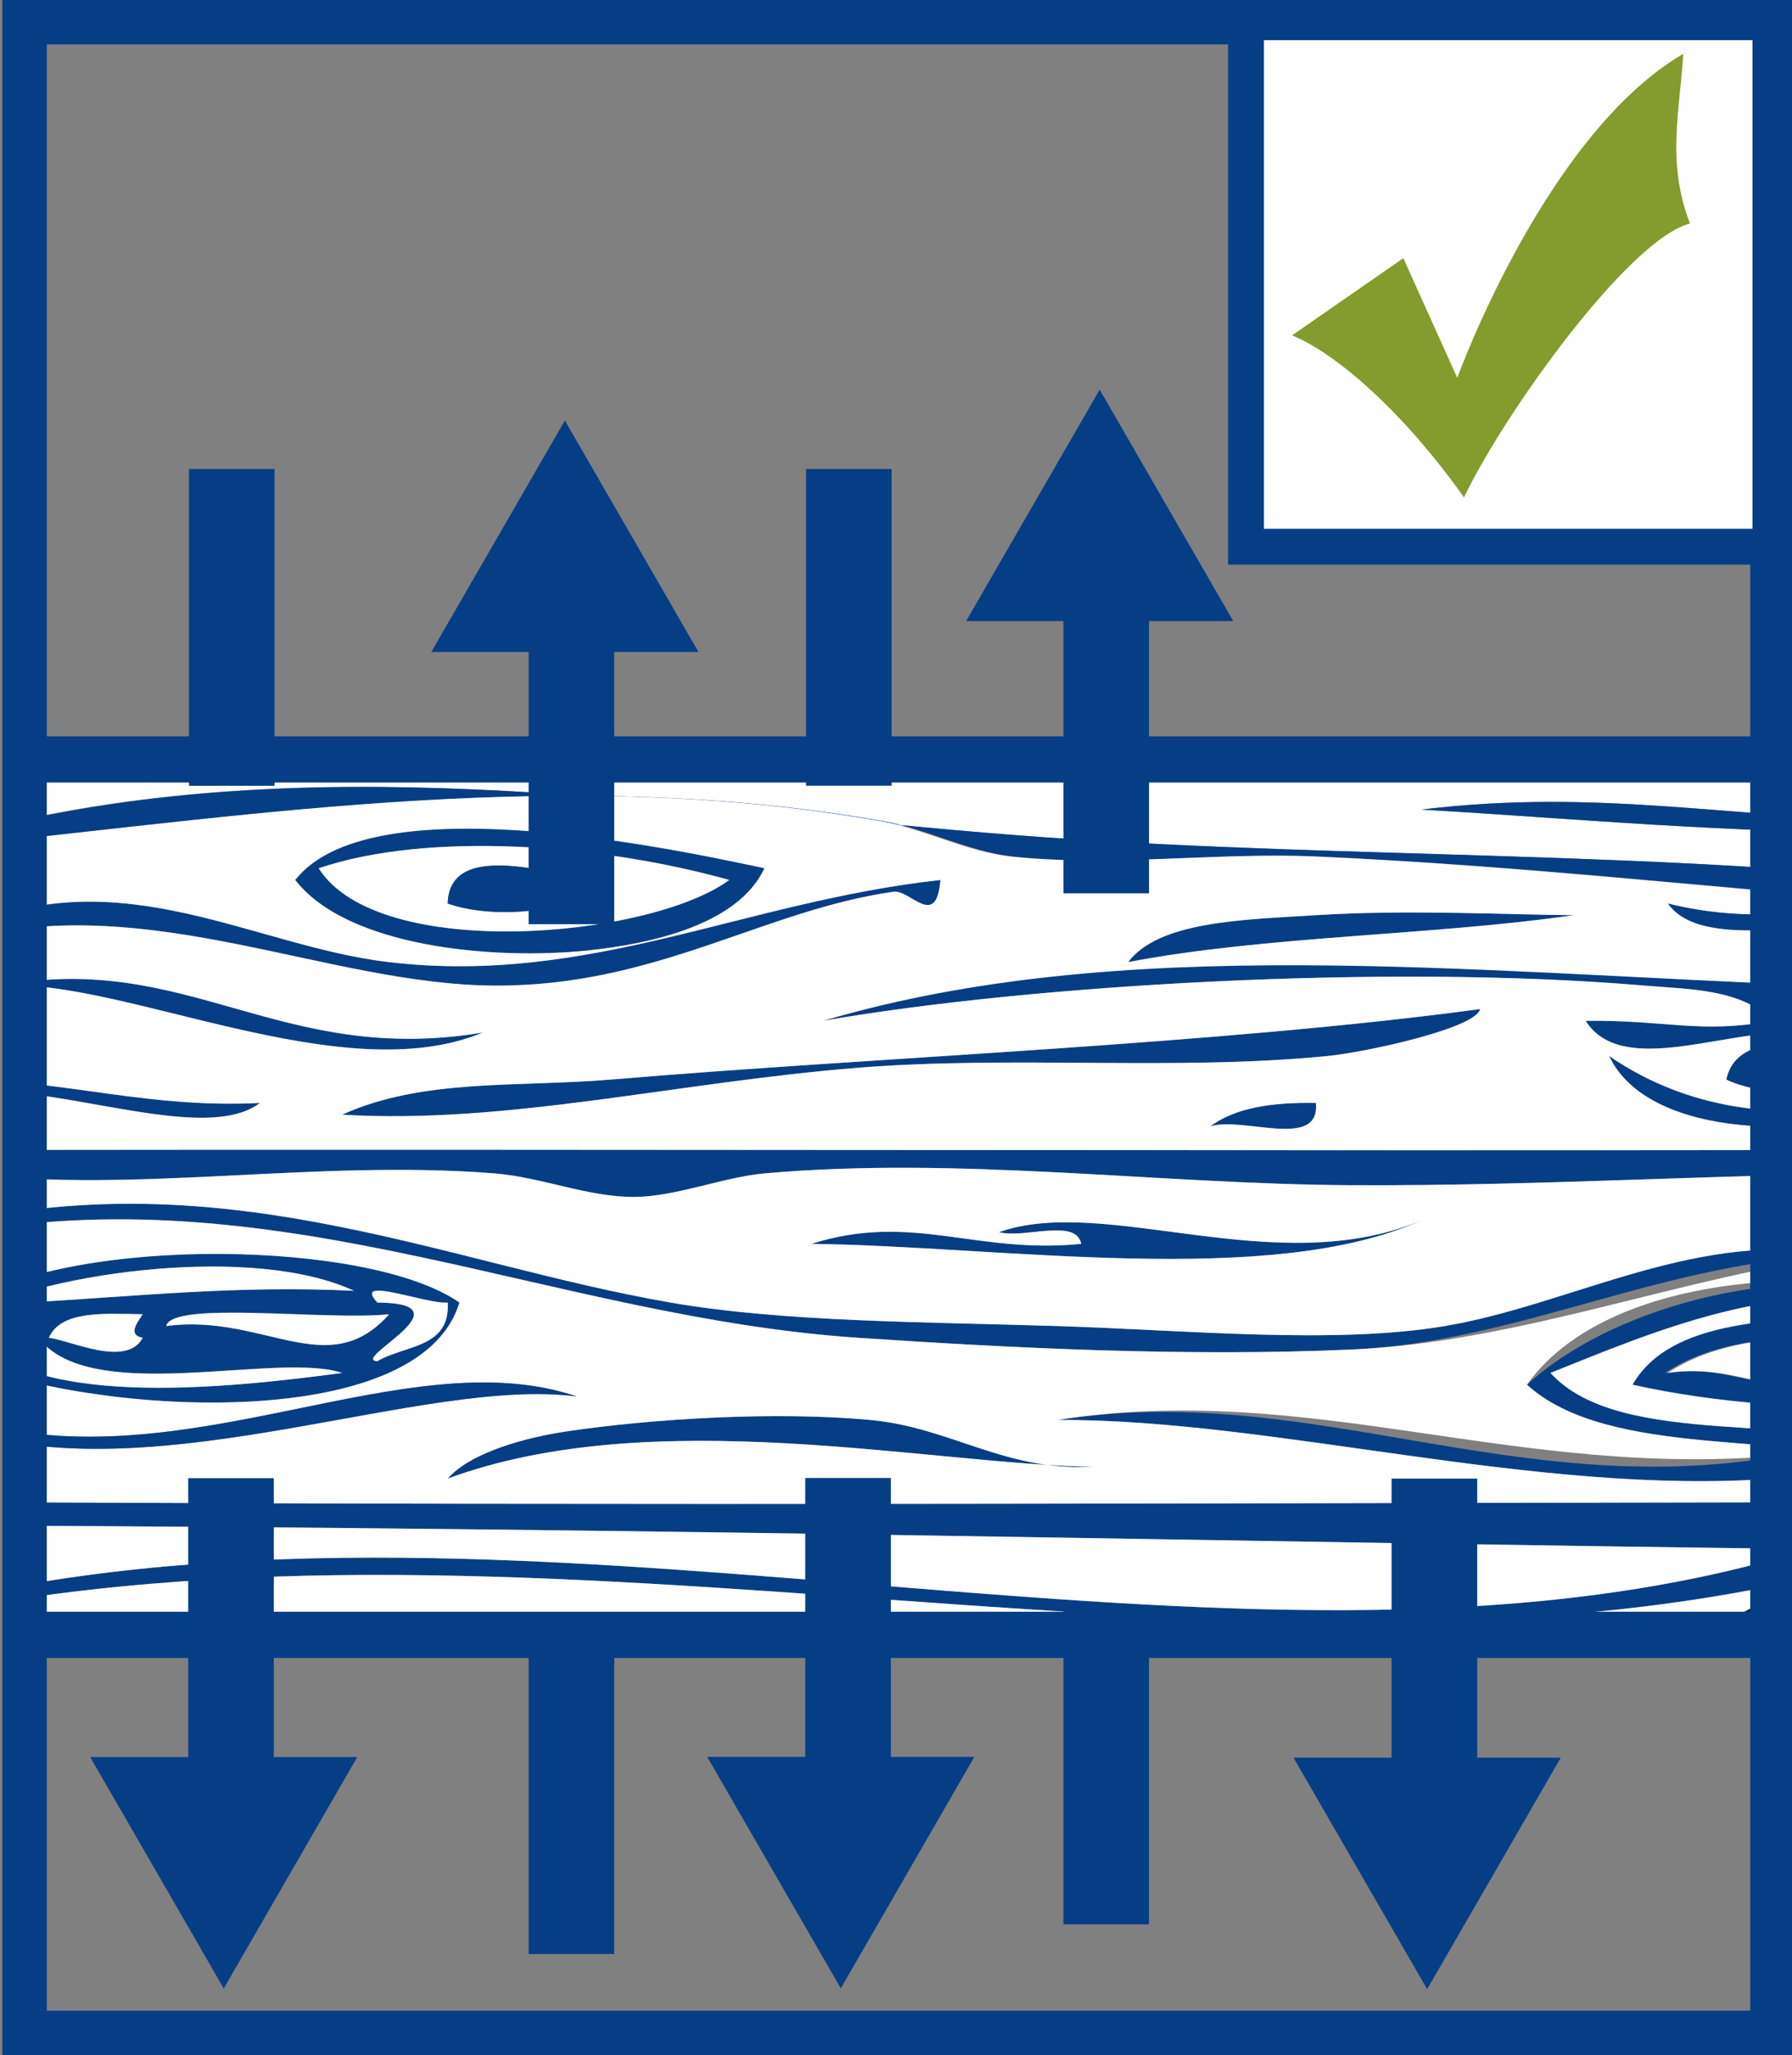 <?xml version="1.0" encoding="utf-8"?>
<!-- Generator: Adobe Illustrator 15.1.0, SVG Export Plug-In . SVG Version: 6.00 Build 0)  -->
<!DOCTYPE svg PUBLIC "-//W3C//DTD SVG 1.1//EN" "http://www.w3.org/Graphics/SVG/1.1/DTD/svg11.dtd">
<svg version="1.1" id="Ebene_1" xmlns="http://www.w3.org/2000/svg" xmlns:xlink="http://www.w3.org/1999/xlink" x="0px" y="0px"
	 width="58.125px" height="66.638px" viewBox="0 0 58.125 66.638" enable-background="new 0 0 58.125 66.638" xml:space="preserve">
<rect x="0" y="0" width="58.125" height="66.638" fill="#808080" stroke="none"/>
<g>
	<defs>
		<rect id="SVGID_1_" x="0.797" y="24.625" width="56.693" height="28.386"/>
	</defs>
	<clipPath id="SVGID_2_">
		<use xlink:href="#SVGID_1_"  overflow="visible"/>
	</clipPath>
	<path clip-path="url(#SVGID_2_)" fill="#FFFFFF" d="M62.086,24.349c-6.309-0.707-11.342,0.463-17.123-0.761
		c5.309,0.78,12.523-1.051,17.123,0C62.143,23.6,62.045,24.28,62.086,24.349L62.086,24.349z"/>
	<path clip-path="url(#SVGID_2_)" fill="#FFFFFF" d="M62.086,25.11c0,0.507,0,1.015,0,1.521c-5.879-0.078-10.176-1.083-15.98-0.38
		c5.168,0.3,9.77,0.764,15.98,0.761c0,0.507,0,1.015,0,1.522c-9.91-0.992-20.133-0.696-30.061-1.522
		c-11.269-0.938-22.294-2.836-33.104,0c0-0.634,0-1.269,0-1.903C21.169,25.104,41.342,25.087,62.086,25.11L62.086,25.11z"/>
	<path clip-path="url(#SVGID_2_)" fill="#063E85" d="M62.086,26.631c0,0.127,0,0.254,0,0.381c-6.211,0.003-10.813-0.461-15.98-0.761
		C51.91,25.548,56.207,26.554,62.086,26.631L62.086,26.631z"/>
	<path clip-path="url(#SVGID_2_)" fill-rule="evenodd" clip-rule="evenodd" fill="#063E85" d="M62.169,28.534
		c0,0.253,0,0.507,0,0.761c-6.463-0.5-12.912-1.237-19.406-1.522c-3.258-0.143-6.629,0.348-9.893,0
		c-1.4-0.149-2.868-0.909-4.186-1.142c-10.171-1.793-19.968-0.256-29.68,0.761c0-0.127,0-0.253,0-0.38
		c10.81-2.836,21.835-0.938,33.104,0C42.036,27.838,52.259,27.542,62.169,28.534L62.169,28.534z"/>
	<path clip-path="url(#SVGID_2_)" fill="#063E85" d="M62.088,29.676c0,0.126,0,0.253,0,0.38c-2.455-0.463-6.789,0.954-7.992-0.761
		C56.922,29.993,58.744,29.417,62.088,29.676L62.088,29.676z"/>
	<path clip-path="url(#SVGID_2_)" fill="#063E85" d="M62.088,35.383c0,0.127,0,0.254,0,0.381c-3.047,1.198-8.607,1.223-9.895-1.522
		C54.834,36.057,58.285,36.57,62.088,35.383L62.088,35.383z"/>
	<path clip-path="url(#SVGID_2_)" fill="#063E85" d="M62.088,37.288c0,0.253,0,0.507,0,0.761c-5.93-0.005-11.93,0.415-18.266,0.381
		c-6.273-0.034-12.734-0.944-19.026-0.382c-1.32,0.118-2.857,0.747-4.186,0.762c-1.529,0.017-3.025-0.638-4.566-0.762
		c-5.797-0.464-11.689,0.667-17.123,0c0-0.253,0-0.507,0-0.761C20.29,37.26,40.189,37.322,62.088,37.288L62.088,37.288z"/>
	<path clip-path="url(#SVGID_2_)" fill="#063E85" d="M62.088,41.855c0,0.127,0,0.254,0,0.381c-4.426-0.795-8.4,0.919-11.797,2.283
		c2.297,2.523,8.439,1.201,11.797,2.664c0,0.127,0,0.254,0,0.381c-3.928-1.146-9.906-0.242-12.559-2.664
		C52.176,42.475,57.365,40.983,62.088,41.855L62.088,41.855z"/>
	<path clip-path="url(#SVGID_2_)" fill-rule="evenodd" clip-rule="evenodd" fill="#063E85" d="M61.994,43.758
		c0,0.127,0,0.254,0,0.381c-0.762,0-1.523,0-2.283,0c-0.361,1.376,1.498,0.53,2.283,0.761c0,0.254,0,0.508,0,0.762
		c-3.355,0.057-6.438-0.16-9.133-0.762c1.25-2.174,4.744-2.105,7.99-2.283C60.59,43.64,61.639,43.352,61.994,43.758L61.994,43.758z
		 M54.002,44.519c2.066-0.289,2.949,0.604,4.947,0.381c-0.436-1.196,0.598-0.925,0.762-1.521
		C57.328,43.278,55.369,43.604,54.002,44.519L54.002,44.519z"/>
	<path clip-path="url(#SVGID_2_)" fill="#063E85" d="M62.088,48.705c0,0.254,0,0.508,0,0.762c-1.012,0.004-2.174-0.145-2.664,0.381
		c0.553,1.127,1.484-0.502,2.664,0c0,0.127,0,0.254,0,0.381c-18.938,6.055-42.32-1.859-63.167,1.902c0-0.127,0-0.254,0-0.381
		c19.54-4.178,42.061,3.984,59.741-1.521c-19.74-0.242-36.782-0.678-59.741-0.762c0-0.254,0-0.508,0-0.762
		C21.244,48.824,40.85,48.738,62.088,48.705L62.088,48.705z"/>
	<path clip-path="url(#SVGID_2_)" fill="#FFFFFF" d="M62.088,50.228c0,0.633,0,1.268,0,1.902c-1.004-1.141-5.93-0.617-6.469,1.141
		c0.92,1.744,3.936,1.393,6.469,1.523c0,0.254,0,0.506,0,0.76c-5.99-0.732-12.434-1.01-18.646-1.521
		c0.656,1.125,2.361,1.047,3.426,1.141c2.531,0.227,5.248-0.273,7.99,0c2.563,0.256,5.064,1.408,7.23,0.762c0,0.635,0,1.268,0,1.902
		c-5.656,0.34-11.313-0.557-17.123-1.141c-4.293-0.434-8.289-2.238-12.178-2.664C20.95,52.738,9.412,53.806-1.078,55.935
		c0-1.268,0-2.537,0-3.805C19.768,48.369,43.15,56.283,62.088,50.228L62.088,50.228z"/>
	<path clip-path="url(#SVGID_2_)" fill="#20201E" d="M62.088,52.13c0,0.127,0,0.254,0,0.381c-0.918-0.156-0.828,0.693-1.902,0.379
		c-0.064,0.826,1.35,0.174,1.902,0.381c0,0.254,0,0.508,0,0.762c-0.49-0.523-1.654-0.377-2.664-0.381
		c-0.129-0.764,0.078-1.189,0.762-1.141c-0.725-0.699-3.408-0.129-3.807,0.76c1.352,0.934,3.547,1.021,5.709,1.143
		c0,0.127,0,0.254,0,0.381c-2.533-0.131-5.549,0.221-6.469-1.523C56.158,51.513,61.084,50.99,62.088,52.13L62.088,52.13z"/>
	<path clip-path="url(#SVGID_2_)" fill="#FFFFFF" d="M62.088,54.033c0,0.127,0,0.254,0,0.381c-2.162-0.121-4.357-0.209-5.709-1.143
		c0.398-0.889,3.082-1.459,3.807-0.76c-0.684-0.049-0.891,0.377-0.762,1.141C60.434,53.656,61.598,53.509,62.088,54.033
		L62.088,54.033z"/>
	<path clip-path="url(#SVGID_2_)" fill="#063E85" d="M61.326,33.481c-0.873,0.509-1.951-0.017-3.426,0
		c-2.219,0.024-5.361,1.382-6.469-0.381c2.721-0.026,3.668,0.431,6.09,0c-1.074-1.046-2.73-1.017-4.186-1.142
		c-8.313-0.708-19.895-0.033-26.637,1.142c10.032-2.95,21.106-1.564,32.344-1.142C57.203,33.835,60.279,32.561,61.326,33.481
		L61.326,33.481z"/>
	<path clip-path="url(#SVGID_2_)" fill="#063E85" d="M-1.079,39.952c0-0.128,0-0.254,0-0.381c8.751-1.81,15.642,1.418,22.831,2.665
		c3.653,0.633,8.241,0.626,12.556,0.761c4.156,0.131,8.988,0.602,12.559,0c4.174-0.702,8.277-3.209,12.938-2.283
		c-5.637,0.075-10.443,2.8-15.982,3.045c-5.322,0.236-10.979-0.045-15.982-0.381C17.951,42.714,9.31,38.159-1.079,39.952
		L-1.079,39.952z"/>
	<path clip-path="url(#SVGID_2_)" fill="#FFFFFF" d="M59.805,43.378c-0.164,0.597-1.197,0.325-0.762,1.521
		c-1.998,0.223-2.881-0.67-4.947-0.381C55.463,43.604,57.422,43.278,59.805,43.378L59.805,43.378z"/>
	<path clip-path="url(#SVGID_2_)" fill="#FFFFFF" d="M-1.079,51.75c0-0.762,0-1.521,0-2.283c22.959,0.084,40,0.52,59.741,0.762
		C40.982,55.734,18.461,47.572-1.079,51.75L-1.079,51.75z"/>
	<path clip-path="url(#SVGID_2_)" fill="#063E85" d="M57.902,47.183c0.061,0.443-0.084,0.678-0.381,0.762
		c-7.721,0.564-16.168-1.928-23.213-1.902C42.541,44.757,49.158,48.761,57.902,47.183L57.902,47.183z"/>
</g>
<path fill="#063E85" d="M51.053,29.676c-4.66,0.667-9.988,0.667-14.461,1.522c1.004-1.334,3.75-1.374,6.088-1.522
	C45.701,29.484,49.076,29.667,51.053,29.676L51.053,29.676z"/>
<path fill="#063E85" d="M48.008,32.719c-0.113,0.614-3.67,1.396-4.947,1.523c-4.922,0.488-10.188-0.021-15.22,0.38
	c-5.891,0.47-11.414,1.846-16.743,1.522c2.614-1.187,5.706-0.883,8.752-1.141C28.243,34.291,39.602,33.86,48.008,32.719
	L48.008,32.719z"/>
<path fill="#063E85" d="M46.105,39.571c-4.889,2.209-13.652,0.833-19.787,0.762c3.262-1.034,5.33,0.343,8.752,0
	c-0.164-0.852-1.875-0.155-2.664-0.381C35.861,38.733,41.408,41.551,46.105,39.571L46.105,39.571z"/>
<g>
	<defs>
		<rect id="SVGID_3_" x="0.797" y="24.625" width="56.693" height="28.386"/>
	</defs>
	<clipPath id="SVGID_4_">
		<use xlink:href="#SVGID_3_"  overflow="visible"/>
	</clipPath>
	<path clip-path="url(#SVGID_4_)" fill-rule="evenodd" clip-rule="evenodd" fill="#063E85" d="M42.682,35.764
		c0.146,1.544-2.373,0.419-3.426,0.761C40.051,35.924,41.258,35.736,42.682,35.764L42.682,35.764z"/>
	<path clip-path="url(#SVGID_4_)" fill="#FFFFFF" d="M39.637,23.587c-13.184,1.485-26.769,0.277-40.715,0.761
		c1.002-1.461,3.16-0.735,4.566-0.761C14.696,23.379,27.977,23.743,39.637,23.587L39.637,23.587z"/>
	<path clip-path="url(#SVGID_4_)" fill-rule="evenodd" clip-rule="evenodd" fill="#063E85" d="M35.451,47.564
		c-5.395-0.094-14.263-2.074-20.928,0.381c0.762-0.873,2.603-1.342,3.805-1.523c2.867-0.43,6.856-0.66,9.894-0.379
		C30.848,46.285,32.557,47.705,35.451,47.564L35.451,47.564z"/>
	<path clip-path="url(#SVGID_4_)" fill="#063E85" d="M-1.079,30.436c0-0.127,0-0.253,0-0.38c5.07-2.181,9.308,0.628,13.698,1.142
		c6.517,0.761,11.491-1.962,17.884-2.664c-0.131,1.619-0.981,0.304-1.522,0.381c-4.233,0.604-7.695,3.071-12.938,3.044
		C10.636,31.93,4.886,28.909-1.079,30.436L-1.079,30.436z"/>
</g>
<path fill-rule="evenodd" clip-rule="evenodd" fill="#063E85" d="M9.576,28.534c2.333-2.975,11.33-1.22,15.221-0.38
	c-0.857,1.836-3.686,2.452-5.708,2.664C15.994,31.141,11.263,30.711,9.576,28.534L9.576,28.534z M10.336,28.153
	c1.939,3.055,10.735,2.274,13.318,0.38C19.491,27.369,13.898,26.95,10.336,28.153L10.336,28.153z"/>
<path fill-rule="evenodd" clip-rule="evenodd" fill="#FFFFFF" d="M23.655,28.534c-2.583,1.894-11.379,2.675-13.318-0.38
	C13.898,26.95,19.491,27.369,23.655,28.534L23.655,28.534z M14.522,29.295c1.37,0.498,4.098,0.383,4.947-0.761
	C18.173,28.468,14.579,27.13,14.522,29.295L14.522,29.295z"/>
<g>
	<defs>
		<rect id="SVGID_5_" x="0.797" y="24.625" width="56.693" height="28.386"/>
	</defs>
	<clipPath id="SVGID_6_">
		<use xlink:href="#SVGID_5_"  overflow="visible"/>
	</clipPath>
	<path clip-path="url(#SVGID_6_)" fill-rule="evenodd" clip-rule="evenodd" fill="#063E85" d="M19.469,28.534
		c-0.849,1.144-3.577,1.259-4.947,0.761C14.579,27.13,18.173,28.468,19.469,28.534L19.469,28.534z"/>
	<path clip-path="url(#SVGID_6_)" fill-rule="evenodd" clip-rule="evenodd" fill="#063E85" d="M15.664,33.481
		c-4.584,1.903-11.645-1.753-15.601-1.522C6.076,30.825,9.085,34.579,15.664,33.481L15.664,33.481z"/>
	<path clip-path="url(#SVGID_6_)" fill-rule="evenodd" clip-rule="evenodd" fill="#063E85" d="M-1.079,44.138
		c0-0.38,0-0.761,0-1.142c1.705,2.765,8.419,2.021,12.177,1.522c-2.411-0.804-9.866,1.625-10.274-2.283
		c3.494-0.186,6.789-0.568,10.655-0.381c-3.222-1.501-9.784-0.631-12.557,0.761c0-0.126,0-0.253,0-0.38
		c3.625-2.19,13.121-2.018,15.981,0C13.578,46.615,2.703,45.816-1.079,44.138L-1.079,44.138z M12.24,44.138
		c0.869-0.524,2.374-0.416,2.283-1.902c-0.704,0.062-3.118-0.899-2.283,0C15.312,42.253,11.336,44.086,12.24,44.138L12.24,44.138z
		 M5.39,42.997c3.169-0.418,5.246,1.851,7.23-0.38C10.539,42.826,5.588,42.168,5.39,42.997L5.39,42.997z M1.585,43.377
		c0.713,0.085,2.522,0.981,3.044,0c-0.46-0.08-0.234-0.422,0-0.762C3.334,42.59,1.974,42.498,1.585,43.377L1.585,43.377z"/>
	<path clip-path="url(#SVGID_6_)" fill-rule="evenodd" clip-rule="evenodd" fill="#FFFFFF" d="M12.62,42.617
		c-1.984,2.23-4.061-0.038-7.23,0.38C5.588,42.168,10.539,42.826,12.62,42.617L12.62,42.617z"/>
	<path clip-path="url(#SVGID_6_)" fill="#FFFFFF" d="M-1.079,42.997c0-0.127,0-0.253,0-0.381c2.773-1.392,9.335-2.262,12.557-0.761
		c-3.866-0.188-7.161,0.195-10.655,0.381c0.408,3.908,7.863,1.479,10.274,2.283C7.341,45.017,0.626,45.761-1.079,42.997
		L-1.079,42.997z"/>
	<path clip-path="url(#SVGID_6_)" fill="#FFFFFF" d="M4.629,42.616c-0.234,0.34-0.46,0.682,0,0.762
		c-0.522,0.981-2.332,0.085-3.044,0C1.974,42.498,3.334,42.59,4.629,42.616L4.629,42.616z"/>
	<path clip-path="url(#SVGID_6_)" fill="#063E85" d="M-1.079,35.003c3.36,0.063,5.911,0.938,9.513,0.76
		c-1.787,1.35-6.376-0.593-9.513-0.38C-1.079,35.256-1.079,35.13-1.079,35.003L-1.079,35.003z"/>
	<path clip-path="url(#SVGID_6_)" fill-rule="evenodd" clip-rule="evenodd" fill="#FFFFFF" d="M62.086,29.295
		c0,0.127,0.002,0.253,0.002,0.38c-3.344-0.259-5.166,0.317-7.992-0.381c1.203,1.715,5.537,0.298,7.992,0.761
		c0,1.776,0,3.552,0,5.327c-3.803,1.187-7.254,0.674-9.895-1.141c1.287,2.745,6.848,2.72,9.895,1.522c0,0.508,0,1.016,0,1.523
		C40.189,37.322,20.29,37.26-1.079,37.287c0-0.635,0-1.27,0-1.903c3.137-0.213,7.726,1.729,9.513,0.38
		c-3.602,0.178-6.152-0.697-9.513-0.76c0-1.522,0-3.044,0-4.567c5.965-1.527,11.715,1.494,17.123,1.522
		c5.243,0.027,8.704-2.44,12.938-3.044c0.541-0.077,1.391,1.238,1.522-0.381c-6.393,0.702-11.368,3.425-17.884,2.664
		c-4.391-0.514-8.628-3.323-13.698-1.142c0-0.888,0-1.775,0-2.664c9.712-1.017,19.509-2.554,29.68-0.761
		c1.318,0.232,2.786,0.992,4.186,1.142c3.264,0.348,6.635-0.143,9.893,0C49.174,28.059,55.623,28.795,62.086,29.295L62.086,29.295z
		 M19.088,30.817c2.022-0.212,4.851-0.827,5.708-2.664c-3.891-0.84-12.887-2.595-15.221,0.38
		C11.263,30.711,15.994,31.141,19.088,30.817L19.088,30.817z M59.043,31.958c-11.573-0.436-22.68-1.701-32.344,1.142
		c6.743-1.174,18.325-1.85,26.637-1.142c1.455,0.125,3.111,0.096,4.186,1.142c-2.422,0.431-3.369-0.026-6.09,0
		c1.107,1.763,4.25,0.405,6.469,0.381c1.475-0.017,2.553,0.509,3.426,0C60.279,32.561,57.203,33.835,59.043,31.958L59.043,31.958z
		 M55.998,35.003c1.166,0.589,4.736,0.818,4.947-0.761C59.439,33.966,56.393,33.175,55.998,35.003L55.998,35.003z M42.68,29.675
		c-2.338,0.148-5.084,0.188-6.088,1.522c4.473-0.855,9.801-0.855,14.461-1.522C49.076,29.667,45.701,29.484,42.68,29.675
		L42.68,29.675z M19.85,35.003c-3.046,0.258-6.138-0.046-8.752,1.141c5.329,0.324,10.852-1.052,16.743-1.522
		c5.033-0.401,10.298,0.108,15.22-0.38c1.277-0.127,4.834-0.909,4.947-1.523C39.602,33.86,28.243,34.291,19.85,35.003L19.85,35.003z
		 M39.256,36.525c1.053-0.342,3.572,0.783,3.426-0.761C41.258,35.736,40.051,35.924,39.256,36.525L39.256,36.525z M0.063,31.958
		c3.957-0.23,11.017,3.426,15.601,1.522C9.085,34.579,6.076,30.825,0.063,31.958L0.063,31.958z"/>
	<path clip-path="url(#SVGID_6_)" fill-rule="evenodd" clip-rule="evenodd" fill="#FFFFFF" d="M62.088,38.048
		c0,1.27,0,2.538,0,3.807c-4.723-0.872-10.375-0.042-12.559,3.045c2.652,2.422,8.631,1.518,12.559,2.664c0,0.381,0,0.762,0,1.141
		c-21.238,0.033-40.844,0.119-63.167,0c0-0.76,0-1.521,0-2.283c6.341,1.92,14.807-1.788,19.787-1.141
		c-5.596-1.884-12.717,2.85-19.787,0.762c0-0.635,0-1.27,0-1.904c3.781,1.678,14.656,2.477,15.981-1.902
		c-2.86-2.018-12.356-2.19-15.981,0c0-0.762,0-1.523,0-2.284c10.388-1.793,19.03,2.763,28.919,3.426
		c5.003,0.336,10.66,0.617,15.982,0.381c5.539-0.245,10.826-2.406,15.982-3.045c-4.66-0.926-8.764,1.581-12.938,2.283
		c-3.57,0.602-8.402,0.131-12.559,0c-4.315-0.135-8.903-0.128-12.556-0.761c-7.189-1.247-14.08-4.475-22.831-2.665
		c0-0.508,0-1.016,0-1.523c5.434,0.667,11.326-0.464,17.123,0c1.541,0.124,3.037,0.778,4.566,0.762
		c1.328-0.015,2.865-0.644,4.186-0.762c6.292-0.563,12.752,0.348,19.026,0.382C50.158,38.463,56.158,38.043,62.088,38.048
		L62.088,38.048z M34.309,46.042c7.045-0.025,15.492,2.467,23.213,1.902c0.297-0.084,0.441-0.318,0.381-0.762
		C49.18,48.003,42.541,44.757,34.309,46.042L34.309,46.042z M32.406,39.952c0.789,0.226,2.5-0.471,2.664,0.381
		c-3.422,0.343-5.49-1.034-8.752,0c6.135,0.071,14.898,1.447,19.787-0.762C41.408,41.551,35.861,38.733,32.406,39.952L32.406,39.952
		z M28.221,46.042c-3.037-0.281-7.026-0.051-9.894,0.379c-1.202,0.182-3.043,0.65-3.805,1.523
		c6.665-2.455,15.533-0.475,20.928-0.381C32.557,47.705,30.848,46.285,28.221,46.042L28.221,46.042z"/>
	<path clip-path="url(#SVGID_6_)" fill="#063E85" d="M-1.079,46.042c7.07,2.088,14.191-2.646,19.787-0.762
		c-4.98-0.647-13.446,3.061-19.787,1.141C-1.079,46.294-1.079,46.167-1.079,46.042L-1.079,46.042z"/>
	<path clip-path="url(#SVGID_6_)" fill="#FFFFFF" d="M62.088,42.236c0,0.508,0,1.016,0,1.522c-0.355-0.406-1.404-0.118-1.143-1.142
		c-3.246,0.178-6.74,0.109-7.99,2.283c2.695,0.602,5.777,0.818,9.133,0.762c0,0.508,0,1.014,0,1.521
		c-3.357-1.463-9.5-0.141-11.797-2.664C53.688,43.155,57.662,41.441,62.088,42.236L62.088,42.236z"/>
	<path clip-path="url(#SVGID_6_)" fill="#243F82" d="M62.088,57.837c0,0.127,0,0.254,0,0.381
		c-7.359,0.254-13.842-0.523-20.168-1.521c-3.496-0.553-6.715-1.945-9.893-2.283c-11.175-1.191-23.85,0.244-33.105,1.902
		c0-0.127,0-0.254,0-0.381c10.49-2.129,22.028-3.197,33.865-1.902c3.889,0.426,7.885,2.23,12.178,2.664
		C50.775,57.281,56.432,58.177,62.088,57.837L62.088,57.837z"/>
	<path clip-path="url(#SVGID_6_)" fill="#FFFFFF" d="M12.239,42.236c-0.834-0.899,1.58,0.062,2.283,0
		c0.091,1.486-1.414,1.378-2.283,1.902C11.336,44.086,15.312,42.253,12.239,42.236L12.239,42.236z"/>
	<path clip-path="url(#SVGID_6_)" fill-rule="evenodd" clip-rule="evenodd" fill="#063E85" d="M60.945,34.242
		c-0.211,1.579-3.781,1.35-4.947,0.761C56.393,33.175,59.439,33.966,60.945,34.242L60.945,34.242z"/>
</g>
<g>
	<defs>
		<polygon id="SVGID_7_" points="0.797,9.725 57.49,9.725 57.49,66.421 0.797,66.421 0.797,9.725 		"/>
	</defs>
	<clipPath id="SVGID_8_">
		<use xlink:href="#SVGID_7_"  overflow="visible"/>
	</clipPath>
	<polygon clip-path="url(#SVGID_8_)" fill="none" stroke="#063E85" stroke-width="1.498" stroke-miterlimit="3.864" points="
		-6.407,24.625 66.383,24.625 66.383,53.011 -6.407,53.011 -6.407,24.625 	"/>
</g>
<polygon fill="none" stroke="#063E85" stroke-width="1.441" stroke-miterlimit="3.864" points="0.797,0.72 57.49,0.72 
	57.49,65.917 0.797,65.917 0.797,0.72 "/>
<polygon fill="#063E85" points="22.655,21.14 18.322,21.14 13.989,21.14 16.156,17.388 18.322,13.635 20.489,17.388 22.655,21.14 
	"/>
<polygon fill="#063E85" points="17.146,19.697 19.922,19.697 19.922,29.967 17.146,29.967 17.146,19.697 "/>
<polygon fill="#063E85" points="40.003,20.139 35.669,20.139 31.337,20.139 33.503,16.387 35.669,12.635 37.835,16.387 
	40.003,20.139 "/>
<polygon fill="#063E85" points="34.493,18.696 37.269,18.696 37.269,28.966 34.493,28.966 34.493,18.696 "/>
<polygon fill="#063E85" points="22.939,56.968 27.272,56.968 31.604,56.968 29.439,60.72 27.272,64.472 25.105,60.72 22.939,56.968 
	"/>
<polygon fill="#063E85" points="26.119,47.925 28.896,47.925 28.896,58.195 26.119,58.195 26.119,47.925 "/>
<polygon fill="#063E85" points="17.146,53.09 19.922,53.09 19.922,63.36 17.146,63.36 17.146,53.09 "/>
<polygon fill="#063E85" points="34.493,52.128 37.269,52.128 37.269,62.398 34.493,62.398 34.493,52.128 "/>
<polygon fill="#063E85" points="26.145,15.207 28.92,15.207 28.92,25.477 26.145,25.477 26.145,15.207 "/>
<rect x="40.416" y="0.72" fill-rule="evenodd" clip-rule="evenodd" fill="#FFFFFF" stroke="#063E85" stroke-width="1.163" stroke-miterlimit="3.864" width="17.008" height="17.007"/>
<path fill-rule="evenodd" clip-rule="evenodd" fill="#839C2D" d="M45.518,8.372l1.75,3.88c0,0,2.844-7.882,7.33-10.508
	c-0.111,1.875-0.55,3.501,0.217,5.504c-1.969,0.5-6.015,6.129-7.329,8.881c-1.858-2.628-4.046-4.628-5.577-5.254L45.518,8.372z"/>
<polygon fill="#063E85" points="2.926,56.974 7.257,56.974 11.588,56.974 9.423,60.726 7.257,64.478 5.092,60.726 2.926,56.974 "/>
<polygon fill="#063E85" points="6.105,47.931 8.881,47.931 8.881,58.201 6.105,58.201 6.105,47.931 "/>
<polygon fill="#063E85" points="6.13,15.209 8.904,15.209 8.904,25.48 6.13,25.48 6.13,15.209 "/>
<polygon fill="#063E85" points="41.955,56.993 46.291,56.993 50.625,56.993 48.459,60.747 46.291,64.5 44.123,60.747 41.955,56.993 
	"/>
<polygon fill="#063E85" points="45.137,47.945 47.915,47.945 47.915,58.22 45.137,58.22 45.137,47.945 "/>
</svg>
